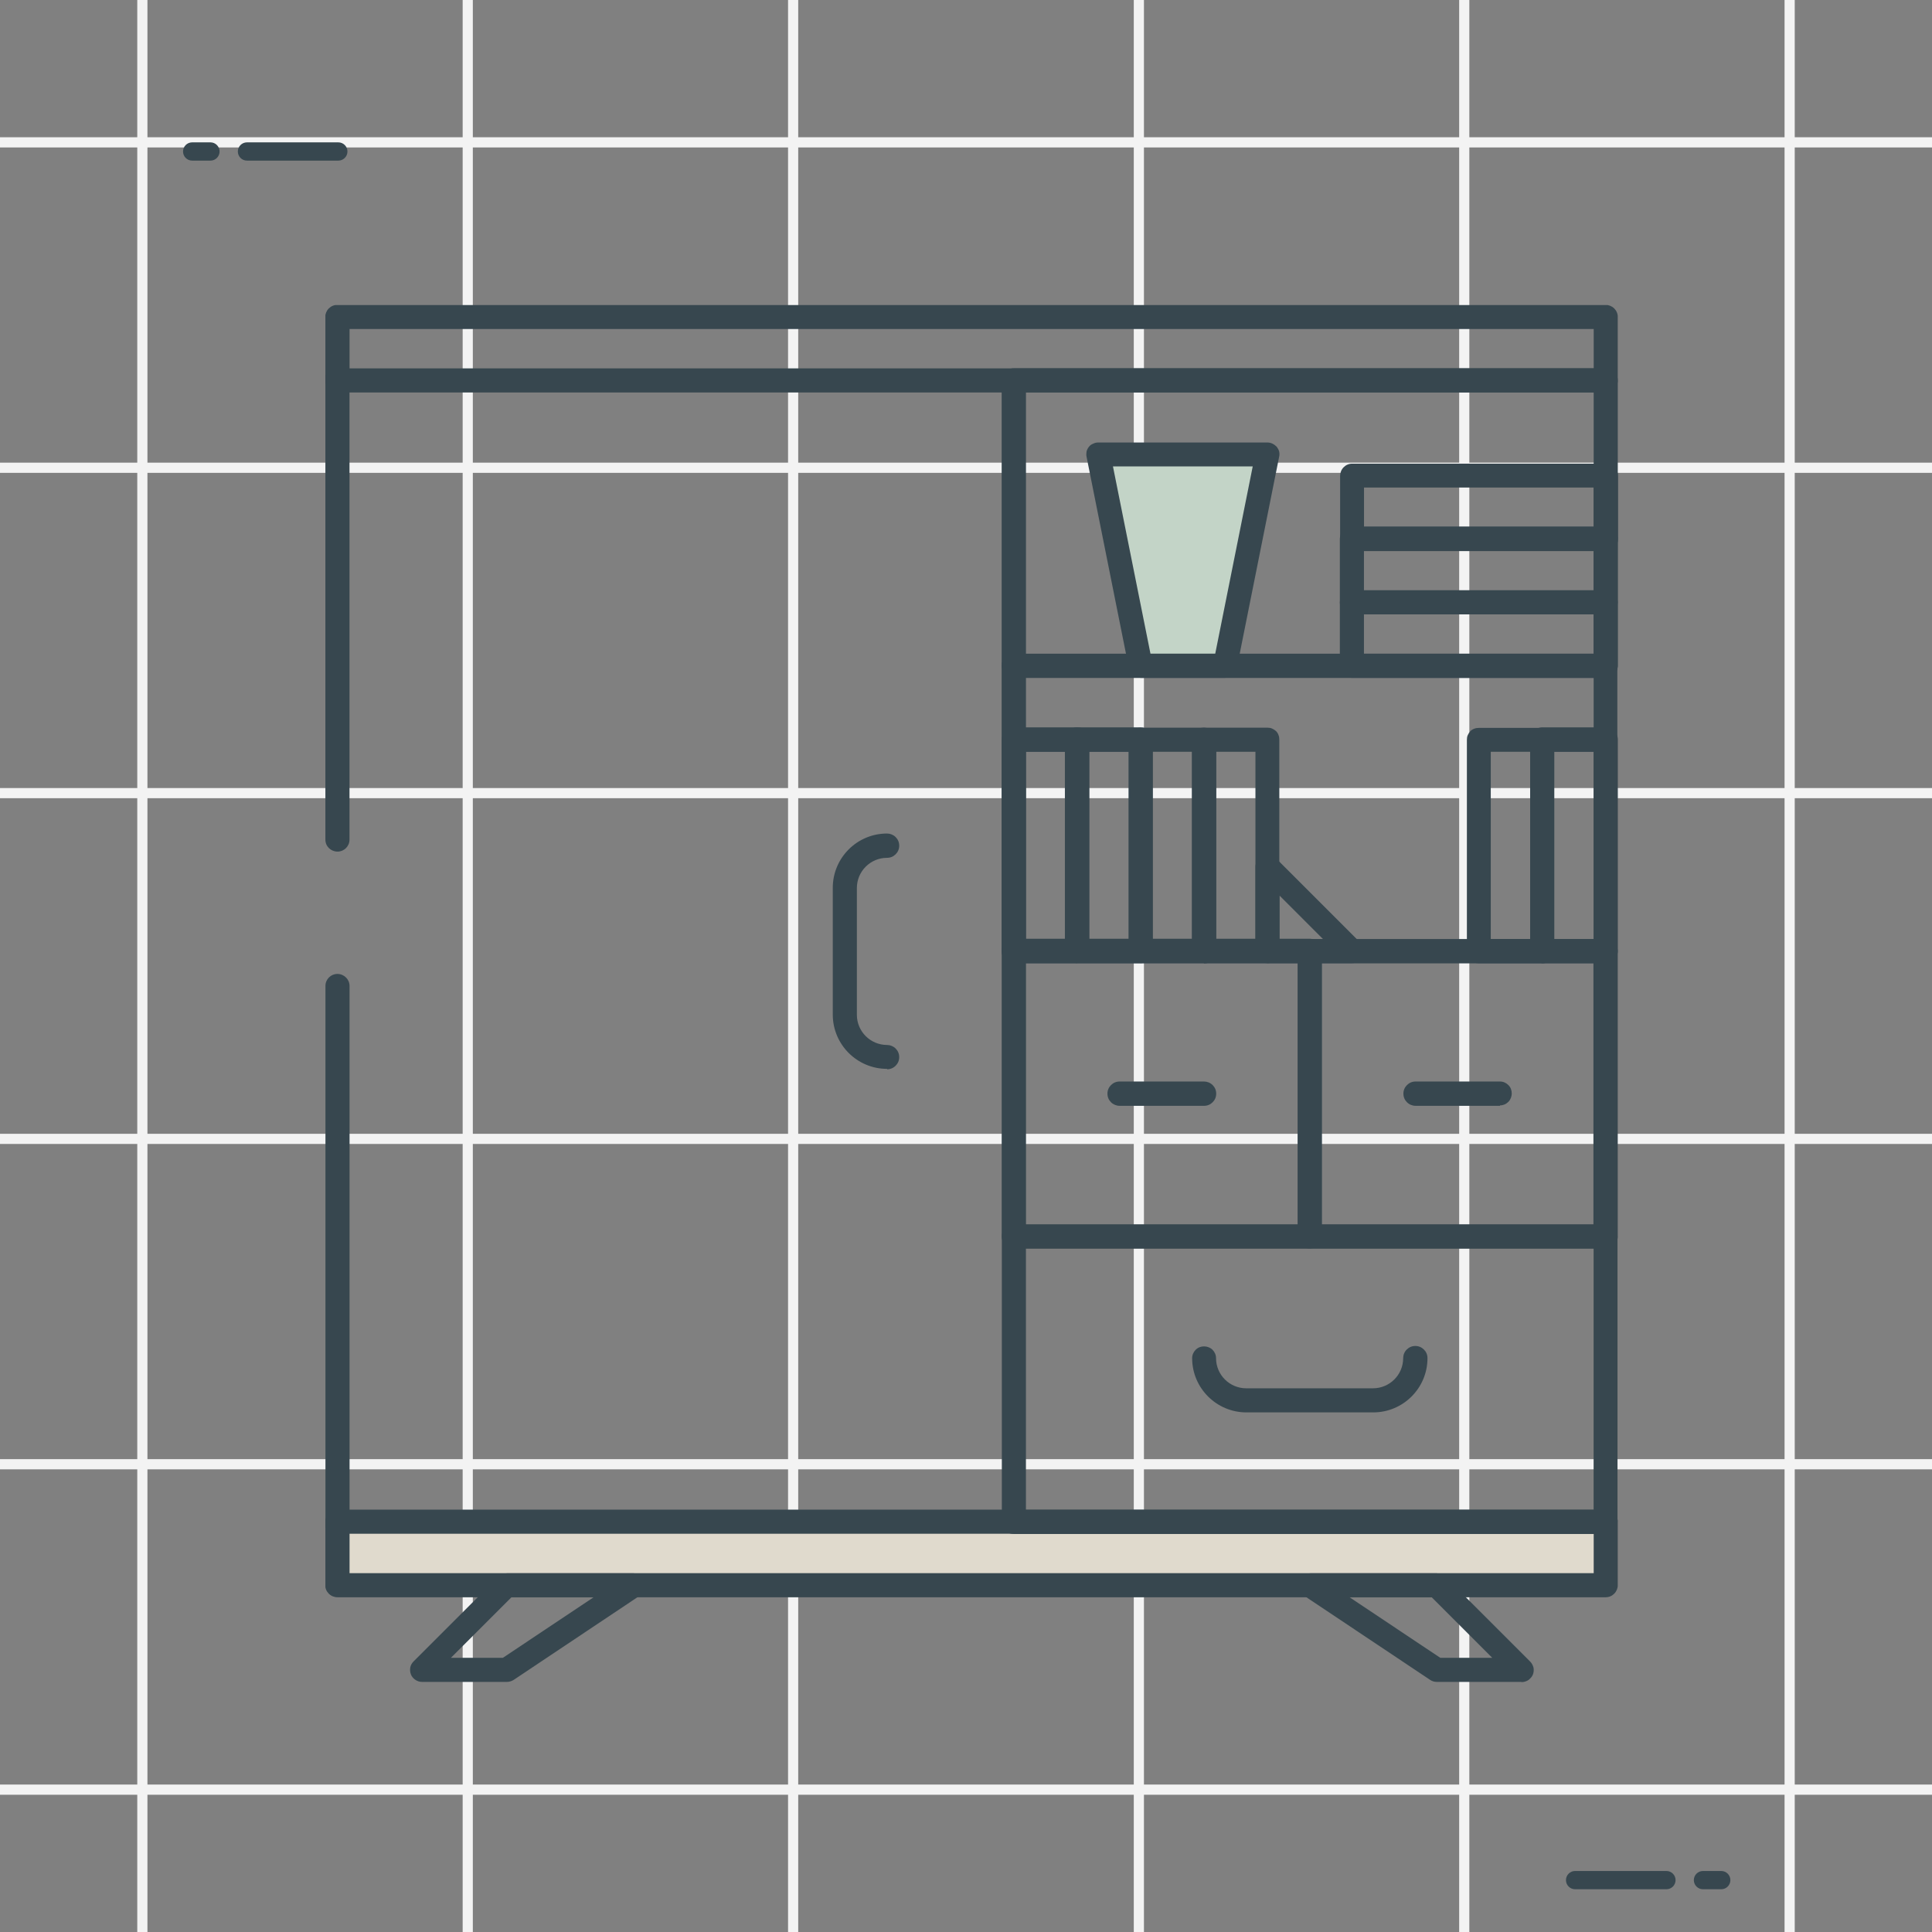 <svg width="95" height="95" viewBox="0 0 95 95" fill="none" xmlns="http://www.w3.org/2000/svg">
    <rect x="0" y="0" width="95" height="95" fill="#808080" stroke="none"/>
    <path d="M7 0C7 2.987 7 64.578 7 95" stroke="#F3F3F3" stroke-width="0.5"/>
    <path d="M95 7C92.013 7 30.422 7 -8.64267e-07 7" stroke="#F3F3F3" stroke-width="0.5"/>
    <path d="M23 0C23 2.987 23 64.578 23 95" stroke="#F3F3F3" stroke-width="0.5"/>
    <path d="M95 23C92.013 23 30.422 23 -8.64267e-07 23" stroke="#F3F3F3" stroke-width="0.5"/>
    <path d="M39 0C39 2.987 39 64.578 39 95" stroke="#F3F3F3" stroke-width="0.5"/>
    <path d="M95 39C92.013 39 30.422 39 -8.64267e-07 39" stroke="#F3F3F3" stroke-width="0.5"/>
    <path d="M56 0C56 2.987 56 64.578 56 95" stroke="#F3F3F3" stroke-width="0.5"/>
    <path d="M95 56C92.013 56 30.422 56 -8.64267e-07 56" stroke="#F3F3F3" stroke-width="0.5"/>
    <path d="M72 0C72 2.987 72 64.578 72 95" stroke="#F3F3F3" stroke-width="0.5"/>
    <path d="M95 72C92.013 72 30.422 72 -8.64267e-07 72" stroke="#F3F3F3" stroke-width="0.5"/>
    <path d="M88 0C88 2.987 88 64.578 88 95" stroke="#F3F3F3" stroke-width="0.5"/>
    <path d="M95 88C92.013 88 30.422 88 -8.64267e-07 88" stroke="#F3F3F3" stroke-width="0.5"/>
    <g clip-path="url(#clip0_3661_12761)">
        <path d="M78.682 77.701V75.125H16.855V77.701H78.682Z" fill="#E0DACD"/>
        <path d="M62.197 22.57H53.953L56.014 32.359H60.136L62.197 22.57Z" fill="#C3D4C7"/>
        <path d="M78.952 19.299H16.59C16.435 19.299 16.281 19.238 16.167 19.124C16.054 19.011 15.992 18.867 15.992 18.702V15.59C15.992 15.435 16.054 15.281 16.167 15.167C16.281 15.054 16.425 14.992 16.59 14.992H78.952C79.107 14.992 79.261 15.054 79.375 15.167C79.488 15.281 79.55 15.425 79.55 15.59V18.702C79.55 18.856 79.488 19.011 79.375 19.124C79.261 19.238 79.117 19.299 78.952 19.299ZM17.188 18.114H78.365V16.177H17.188V18.114ZM78.952 78.54H16.59C16.435 78.54 16.281 78.478 16.167 78.364C16.054 78.251 15.992 78.107 15.992 77.942V74.83C15.992 74.675 16.054 74.521 16.167 74.407C16.281 74.294 16.425 74.232 16.59 74.232H78.952C79.107 74.232 79.261 74.294 79.375 74.407C79.488 74.521 79.55 74.665 79.55 74.83V77.942C79.55 78.096 79.488 78.251 79.375 78.364C79.261 78.478 79.117 78.54 78.952 78.54ZM17.188 77.355H78.365V75.417H17.188V77.355Z" fill="#37474F"/>
        <path d="M24.904 82.702H20.751C20.638 82.702 20.525 82.671 20.422 82.599C20.329 82.537 20.247 82.444 20.205 82.331C20.164 82.228 20.154 82.104 20.174 81.991C20.195 81.877 20.257 81.775 20.339 81.692L24.502 77.529C24.554 77.478 24.626 77.426 24.698 77.405C24.77 77.374 24.842 77.364 24.925 77.364H31.159C31.282 77.364 31.406 77.405 31.509 77.478C31.612 77.55 31.684 77.663 31.726 77.776C31.767 77.9 31.756 78.024 31.726 78.147C31.695 78.271 31.602 78.374 31.499 78.436L25.265 82.599C25.172 82.661 25.048 82.702 24.935 82.702H24.904ZM22.173 81.517H24.729L29.191 78.539H25.151L22.173 81.517ZM74.798 82.702H70.645C70.532 82.702 70.419 82.671 70.316 82.599L64.082 78.436C63.978 78.364 63.896 78.261 63.855 78.147C63.814 78.024 63.814 77.9 63.855 77.776C63.896 77.653 63.968 77.55 64.071 77.478C64.174 77.405 64.298 77.364 64.421 77.364H70.656C70.81 77.364 70.965 77.426 71.078 77.539L75.241 81.702C75.324 81.785 75.375 81.888 75.406 82.001C75.427 82.115 75.416 82.238 75.375 82.341C75.334 82.444 75.251 82.537 75.159 82.609C75.066 82.671 74.942 82.712 74.829 82.712L74.798 82.702ZM70.821 81.517H73.376L70.398 78.539H66.359L70.821 81.517ZM67.523 69.45H61.289C59.826 69.45 58.63 68.265 58.62 66.802V66.782C58.62 66.627 58.682 66.483 58.795 66.369C58.909 66.256 59.053 66.204 59.208 66.204C59.362 66.204 59.517 66.266 59.62 66.369C59.733 66.483 59.795 66.627 59.795 66.782C59.795 67.606 60.465 68.265 61.279 68.265H67.513C68.327 68.265 68.997 67.606 68.997 66.782C68.997 66.627 69.058 66.472 69.172 66.359C69.285 66.246 69.43 66.184 69.594 66.184C69.759 66.184 69.903 66.246 70.017 66.359C70.13 66.472 70.192 66.617 70.192 66.782C70.192 68.255 68.997 69.45 67.523 69.45ZM78.951 47.368H49.851C49.697 47.368 49.542 47.306 49.429 47.193C49.315 47.08 49.253 46.935 49.253 46.77V32.736C49.253 32.653 49.264 32.581 49.295 32.509C49.326 32.437 49.367 32.375 49.418 32.313C49.47 32.262 49.542 32.21 49.614 32.19C49.686 32.159 49.758 32.148 49.841 32.148H78.94C79.023 32.148 79.095 32.159 79.167 32.19C79.239 32.221 79.301 32.262 79.363 32.313C79.414 32.365 79.466 32.437 79.487 32.509C79.517 32.581 79.528 32.653 79.528 32.736V46.77C79.528 46.925 79.466 47.08 79.353 47.193C79.239 47.306 79.095 47.368 78.93 47.368H78.951ZM50.449 46.183H78.363V33.333H50.449V46.183Z" fill="#37474F"/>
        <path d="M52.971 47.358H49.859C49.705 47.358 49.55 47.296 49.437 47.183C49.324 47.07 49.262 46.925 49.262 46.76V36.363C49.262 36.209 49.324 36.054 49.437 35.941C49.55 35.828 49.694 35.766 49.859 35.766H52.971C53.054 35.766 53.126 35.776 53.198 35.807C53.27 35.838 53.332 35.879 53.394 35.931C53.445 35.982 53.497 36.054 53.517 36.126C53.548 36.198 53.559 36.27 53.559 36.353V46.75C53.559 46.833 53.548 46.905 53.517 46.977C53.486 47.049 53.445 47.111 53.394 47.173C53.342 47.224 53.27 47.276 53.198 47.296C53.126 47.327 53.054 47.337 52.971 47.337V47.358ZM50.447 46.183H52.384V36.971H50.447V46.183Z" fill="#37474F"/>
        <path d="M56.083 47.358H52.961C52.806 47.358 52.652 47.296 52.538 47.183C52.425 47.07 52.363 46.925 52.363 46.76V36.363C52.363 36.209 52.425 36.054 52.538 35.941C52.652 35.828 52.796 35.766 52.961 35.766H56.083C56.238 35.766 56.392 35.828 56.506 35.941C56.619 36.054 56.681 36.198 56.681 36.363V46.76C56.681 46.915 56.619 47.07 56.506 47.183C56.392 47.296 56.248 47.358 56.083 47.358ZM53.559 46.183H55.496V36.971H53.559V46.183Z" fill="#37474F"/>
        <path d="M59.207 47.353H56.095C56.013 47.353 55.941 47.343 55.868 47.312C55.796 47.281 55.734 47.24 55.673 47.188C55.621 47.137 55.57 47.065 55.549 46.992C55.518 46.92 55.508 46.848 55.508 46.766V36.369C55.508 36.286 55.518 36.214 55.549 36.142C55.58 36.07 55.621 36.008 55.673 35.946C55.724 35.895 55.796 35.843 55.868 35.822C55.941 35.792 56.013 35.781 56.095 35.781H59.207C59.362 35.781 59.516 35.843 59.63 35.956C59.743 36.07 59.805 36.214 59.805 36.379V46.776C59.805 46.931 59.743 47.085 59.63 47.199C59.516 47.312 59.372 47.374 59.207 47.374V47.353ZM56.682 46.178H58.62V36.966H56.682V46.178Z" fill="#37474F"/>
        <path d="M62.319 47.353H59.197C59.114 47.353 59.042 47.343 58.97 47.312C58.898 47.281 58.836 47.24 58.774 47.188C58.723 47.137 58.671 47.065 58.651 46.992C58.62 46.92 58.609 46.848 58.609 46.766V36.369C58.609 36.286 58.62 36.214 58.651 36.142C58.681 36.07 58.723 36.008 58.774 35.946C58.826 35.895 58.898 35.843 58.97 35.822C59.042 35.792 59.114 35.781 59.197 35.781H62.319C62.401 35.781 62.474 35.792 62.546 35.822C62.618 35.853 62.68 35.895 62.741 35.946C62.793 35.998 62.844 36.07 62.865 36.142C62.896 36.214 62.906 36.286 62.906 36.369V46.766C62.906 46.92 62.844 47.075 62.731 47.188C62.618 47.302 62.474 47.363 62.309 47.363L62.319 47.353ZM59.794 46.178H61.732V36.966H59.794V46.178Z" fill="#37474F"/>
        <path d="M66.485 47.358H62.322C62.239 47.358 62.167 47.348 62.095 47.317C62.023 47.286 61.961 47.245 61.899 47.193C61.837 47.142 61.796 47.07 61.776 46.997C61.745 46.925 61.734 46.853 61.734 46.771V42.618C61.734 42.505 61.765 42.391 61.837 42.288C61.899 42.196 61.992 42.113 62.105 42.072C62.208 42.031 62.332 42.02 62.445 42.041C62.559 42.062 62.662 42.123 62.744 42.206L66.866 46.328C66.959 46.41 67.02 46.513 67.052 46.627C67.082 46.74 67.072 46.864 67.031 46.977C66.99 47.09 66.918 47.193 66.814 47.255C66.711 47.327 66.598 47.358 66.474 47.358H66.485ZM62.919 46.183H65.063L62.919 44.04V46.183ZM78.953 47.358H75.841C75.687 47.358 75.532 47.296 75.419 47.183C75.305 47.07 75.243 46.925 75.243 46.76V36.363C75.243 36.209 75.305 36.054 75.419 35.941C75.532 35.828 75.676 35.766 75.841 35.766H78.953C79.108 35.766 79.262 35.828 79.376 35.941C79.489 36.054 79.551 36.198 79.551 36.363V46.76C79.551 46.915 79.489 47.07 79.376 47.183C79.262 47.296 79.118 47.358 78.953 47.358ZM76.428 46.183H78.366V36.971H76.428V46.183Z" fill="#37474F"/>
        <path d="M75.829 47.364H72.717C72.635 47.364 72.562 47.353 72.49 47.322C72.418 47.291 72.356 47.25 72.295 47.199C72.243 47.147 72.192 47.075 72.171 47.003C72.14 46.931 72.13 46.859 72.13 46.776V36.379C72.13 36.297 72.14 36.224 72.171 36.152C72.202 36.08 72.243 36.018 72.295 35.957C72.346 35.905 72.418 35.854 72.49 35.833C72.562 35.802 72.635 35.792 72.717 35.792H75.829C75.911 35.792 75.984 35.802 76.056 35.833C76.128 35.864 76.19 35.905 76.251 35.957C76.303 36.008 76.355 36.08 76.375 36.152C76.406 36.224 76.416 36.297 76.416 36.379V46.776C76.416 46.931 76.355 47.085 76.241 47.199C76.128 47.312 75.984 47.374 75.819 47.374L75.829 47.364ZM73.304 46.179H75.242V36.967H73.304V46.179ZM78.951 33.329H49.852C49.697 33.329 49.542 33.267 49.429 33.154C49.316 33.041 49.254 32.896 49.254 32.731V18.707C49.254 18.552 49.316 18.398 49.429 18.285C49.542 18.171 49.687 18.109 49.852 18.109H78.951C79.106 18.109 79.26 18.171 79.374 18.285C79.487 18.398 79.549 18.542 79.549 18.707V32.742C79.549 32.896 79.487 33.051 79.374 33.164C79.26 33.278 79.116 33.339 78.951 33.339V33.329ZM50.449 32.144H78.364V19.294H50.449V32.144Z" fill="#37474F"/>
        <path d="M78.949 33.331H66.481C66.326 33.331 66.171 33.269 66.058 33.156C65.945 33.042 65.883 32.898 65.883 32.733V29.621C65.883 29.466 65.945 29.312 66.058 29.199C66.171 29.085 66.316 29.023 66.481 29.023H78.949C79.103 29.023 79.258 29.085 79.371 29.199C79.485 29.312 79.546 29.456 79.546 29.621V32.733C79.546 32.888 79.485 33.042 79.371 33.156C79.258 33.269 79.114 33.331 78.949 33.331ZM67.068 32.146H78.362V30.208H67.068V32.146Z" fill="#37474F"/>
        <path d="M78.949 30.208H66.481C66.326 30.208 66.171 30.146 66.058 30.033C65.945 29.92 65.883 29.775 65.883 29.61V26.488C65.883 26.334 65.945 26.179 66.058 26.066C66.171 25.953 66.316 25.891 66.481 25.891H78.949C79.103 25.891 79.258 25.953 79.371 26.066C79.485 26.179 79.546 26.323 79.546 26.488V29.61C79.546 29.765 79.485 29.92 79.371 30.033C79.258 30.146 79.114 30.208 78.949 30.208ZM67.068 29.034H78.362V27.096H67.068V29.034Z" fill="#37474F"/>
        <path d="M78.952 27.096H66.484C66.401 27.096 66.329 27.085 66.257 27.054C66.185 27.023 66.123 26.982 66.061 26.931C66.01 26.879 65.958 26.807 65.937 26.735C65.906 26.663 65.896 26.591 65.896 26.508V23.396C65.896 23.242 65.958 23.087 66.071 22.974C66.185 22.86 66.329 22.799 66.494 22.799H78.962C79.117 22.799 79.271 22.86 79.385 22.974C79.498 23.087 79.56 23.231 79.56 23.396V26.508C79.56 26.591 79.55 26.663 79.519 26.735C79.488 26.807 79.447 26.869 79.395 26.931C79.344 26.982 79.271 27.034 79.199 27.054C79.127 27.085 79.055 27.096 78.972 27.096H78.952ZM67.071 25.91H78.365V23.973H67.071V25.91ZM60.239 33.33H56.086C55.952 33.33 55.819 33.278 55.715 33.196C55.612 33.113 55.54 32.99 55.509 32.856L53.428 22.459C53.407 22.376 53.418 22.283 53.428 22.201C53.449 22.119 53.49 22.036 53.541 21.974C53.593 21.902 53.665 21.851 53.747 21.82C53.83 21.778 53.912 21.758 54.005 21.758H62.321C62.403 21.758 62.496 21.778 62.578 21.82C62.661 21.861 62.722 21.912 62.784 21.974C62.836 22.046 62.877 22.119 62.898 22.201C62.918 22.283 62.918 22.376 62.898 22.459L60.816 32.856C60.785 32.99 60.713 33.113 60.61 33.196C60.507 33.278 60.373 33.33 60.239 33.33ZM56.571 32.145H59.755L61.599 22.933H54.726L56.571 32.145ZM43.618 52.558C42.145 52.558 40.949 51.362 40.949 49.889V43.655C40.949 42.181 42.145 40.986 43.618 40.986C43.773 40.986 43.927 41.048 44.041 41.161C44.154 41.274 44.216 41.419 44.216 41.584C44.216 41.748 44.154 41.893 44.041 42.006C43.927 42.119 43.783 42.181 43.618 42.181C42.794 42.181 42.134 42.851 42.134 43.665V49.899C42.134 50.724 42.804 51.383 43.618 51.383C43.773 51.383 43.927 51.445 44.041 51.558C44.154 51.672 44.216 51.816 44.216 51.981C44.216 52.145 44.154 52.29 44.041 52.403C43.927 52.517 43.783 52.578 43.618 52.578V52.558ZM64.402 61.389H49.852C49.698 61.389 49.543 61.327 49.43 61.213C49.316 61.1 49.255 60.956 49.255 60.791V46.756C49.255 46.602 49.316 46.447 49.43 46.334C49.543 46.221 49.687 46.159 49.852 46.159H64.402C64.557 46.159 64.711 46.221 64.825 46.334C64.938 46.447 65 46.592 65 46.756V60.791C65 60.946 64.938 61.1 64.825 61.213C64.711 61.327 64.567 61.389 64.402 61.389ZM50.45 60.204H63.815V47.354H50.45V60.204Z" fill="#37474F"/>
        <path d="M78.949 75.427H49.849C49.767 75.427 49.694 75.417 49.622 75.386C49.55 75.355 49.488 75.314 49.427 75.262C49.365 75.21 49.324 75.138 49.303 75.066C49.272 74.994 49.262 74.922 49.262 74.84V60.805C49.262 60.722 49.272 60.65 49.303 60.578C49.334 60.506 49.375 60.444 49.427 60.383C49.478 60.321 49.55 60.279 49.622 60.259C49.694 60.228 49.767 60.218 49.849 60.218H78.949C79.031 60.218 79.103 60.228 79.175 60.259C79.248 60.29 79.309 60.331 79.371 60.383C79.423 60.434 79.474 60.506 79.495 60.578C79.526 60.65 79.536 60.722 79.536 60.805V74.84C79.536 74.922 79.526 74.994 79.495 75.066C79.464 75.138 79.423 75.2 79.371 75.262C79.32 75.314 79.248 75.365 79.175 75.386C79.103 75.417 79.031 75.427 78.949 75.427ZM50.447 74.242H78.361V61.392H50.447V74.242ZM59.206 54.375H55.053C54.898 54.375 54.744 54.313 54.63 54.2C54.517 54.087 54.455 53.942 54.455 53.777C54.455 53.612 54.517 53.468 54.63 53.355C54.744 53.242 54.888 53.18 55.053 53.18H59.206C59.36 53.18 59.515 53.242 59.628 53.355C59.741 53.468 59.803 53.612 59.803 53.777C59.803 53.942 59.741 54.087 59.628 54.2C59.515 54.313 59.37 54.375 59.206 54.375Z" fill="#37474F"/>
        <path d="M78.95 61.389H64.4C64.317 61.389 64.245 61.379 64.173 61.348C64.101 61.317 64.039 61.276 63.977 61.224C63.926 61.173 63.874 61.1 63.854 61.028C63.823 60.956 63.812 60.884 63.812 60.802V46.767C63.812 46.685 63.823 46.612 63.854 46.54C63.885 46.468 63.926 46.406 63.977 46.345C64.029 46.283 64.101 46.242 64.173 46.221C64.245 46.19 64.317 46.18 64.4 46.18H78.95C79.104 46.18 79.259 46.242 79.372 46.355C79.486 46.468 79.547 46.612 79.547 46.777V60.812C79.547 60.967 79.486 61.121 79.372 61.234C79.259 61.348 79.115 61.41 78.95 61.41V61.389ZM64.987 60.204H78.352V47.354H64.987V60.204Z" fill="#37474F"/>
        <path d="M73.758 54.375H69.606C69.451 54.375 69.296 54.313 69.183 54.2C69.07 54.087 69.008 53.942 69.008 53.777C69.008 53.612 69.07 53.468 69.183 53.355C69.296 53.242 69.441 53.18 69.606 53.18H73.758C73.913 53.18 74.057 53.242 74.17 53.355C74.284 53.468 74.335 53.612 74.335 53.767C74.335 53.922 74.273 54.076 74.17 54.179C74.057 54.293 73.913 54.354 73.758 54.354V54.375Z" fill="#37474F"/>
        <path d="M16 18.422H17.185V41.287C17.185 41.617 16.917 41.875 16.598 41.875C16.268 41.875 16 41.617 16 41.287V18.422Z" fill="#37474F"/>
        <path d="M17.188 75.125H16.003L16.003 48.478C16.003 48.148 16.27 47.89 16.59 47.89C16.92 47.89 17.188 48.158 17.188 48.478L17.188 75.125Z" fill="#37474F"/>
    </g>
    <path d="M16.636 7.898H12.145C11.896 7.898 11.695 7.697 11.695 7.449C11.695 7.201 11.896 7 12.145 7H16.636C16.884 7 17.085 7.201 17.085 7.449C17.085 7.697 16.884 7.898 16.636 7.898Z" fill="#37474F"/>
    <path d="M77.45 92.898H81.942C82.189 92.898 82.391 92.697 82.391 92.449C82.391 92.201 82.189 92 81.942 92H77.45C77.202 92 77.001 92.201 77.001 92.449C77.001 92.697 77.202 92.898 77.45 92.898Z" fill="#37474F"/>
    <path d="M10.348 7.898H9.449C9.201 7.898 9 7.697 9 7.449C9 7.201 9.201 7 9.449 7H10.348C10.595 7 10.797 7.201 10.797 7.449C10.797 7.697 10.595 7.898 10.348 7.898Z" fill="#37474F"/>
    <path d="M83.739 92.898H84.637C84.885 92.898 85.086 92.697 85.086 92.449C85.086 92.201 84.885 92 84.637 92H83.739C83.49 92 83.289 92.201 83.289 92.449C83.289 92.697 83.49 92.898 83.739 92.898Z" fill="#37474F"/>
    <defs>
        <clipPath id="clip0_3661_12761">
            <rect width="63.547" height="67.7" fill="white" transform="translate(16 15)"/>
        </clipPath>
    </defs>
</svg>

